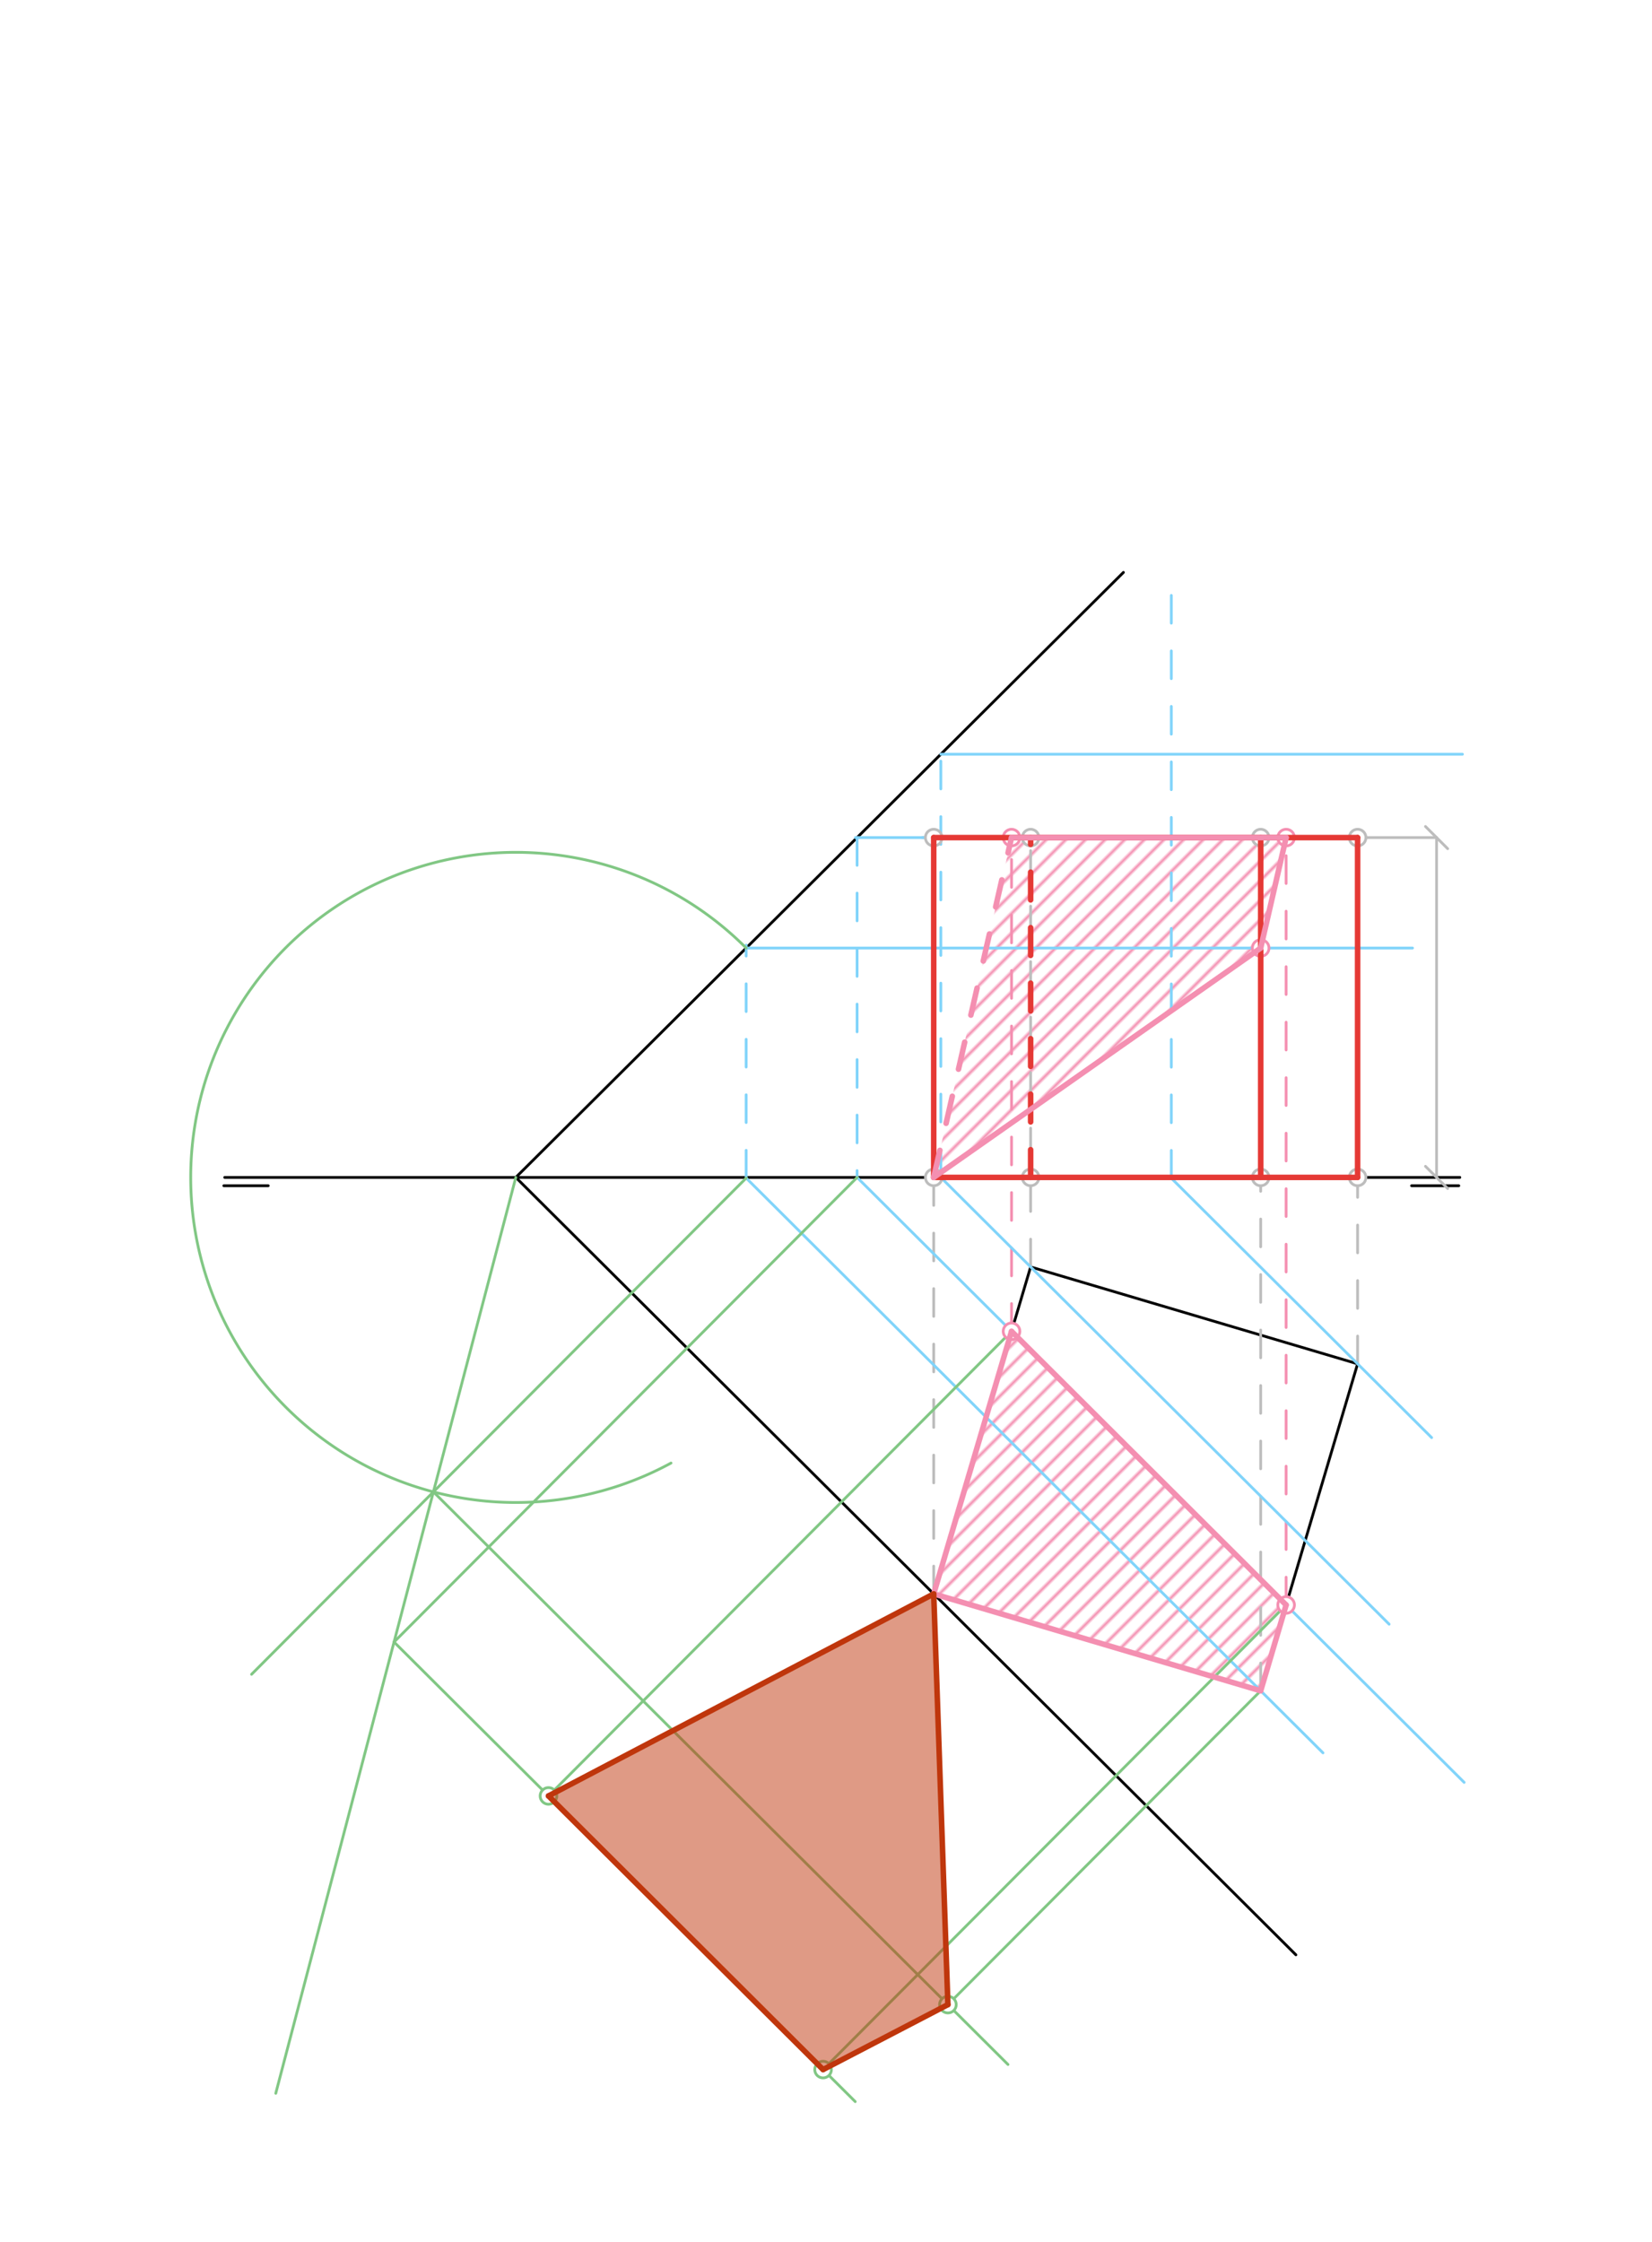 <svg xmlns="http://www.w3.org/2000/svg" class="svg--1it" height="100%" preserveAspectRatio="xMidYMid meet" viewBox="0 0 595.276 807.874" width="100%"><defs><marker id="marker-arrow" markerHeight="16" markerUnits="userSpaceOnUse" markerWidth="24" orient="auto-start-reverse" refX="24" refY="4" viewBox="0 0 24 8"><path d="M 0 0 L 24 4 L 0 8 z" stroke="inherit"></path></marker></defs><g class="aux-layer--1FB"><g class="element--2qn"><defs><pattern height="5" id="fill_113_73vi42__pattern-stripes" patternTransform="rotate(-45)" patternUnits="userSpaceOnUse" width="5"><rect fill="#F48FB1" height="1" transform="translate(0,0)" width="5"></rect></pattern></defs><g fill="url(#fill_113_73vi42__pattern-stripes)"><path d="M 336.449 424.283 L 364.493 301.827 L 463.437 301.827 L 454.271 341.626 L 336.449 424.283 Z" stroke="none"></path></g></g><g class="element--2qn"><defs><pattern height="5" id="fill_122_c35tk1__pattern-stripes" patternTransform="rotate(-45)" patternUnits="userSpaceOnUse" width="5"><rect fill="#F48FB1" height="1" transform="translate(0,0)" width="5"></rect></pattern></defs><g fill="url(#fill_122_c35tk1__pattern-stripes)"><path d="M 336.449 574.358 L 454.271 609.281 L 463.437 578.356 L 364.493 479.747 L 336.449 574.358 Z" stroke="none"></path></g></g><g class="element--2qn"><line stroke="#000000" stroke-dasharray="none" stroke-linecap="round" stroke-width="1" x1="80.983" x2="526.023" y1="424.283" y2="424.283"></line></g><g class="element--2qn"><line stroke="#000000" stroke-dasharray="none" stroke-linecap="round" stroke-width="1" x1="185.865" x2="404.806" y1="424.283" y2="206.267"></line></g><g class="element--2qn"><line stroke="#000000" stroke-dasharray="none" stroke-linecap="round" stroke-width="1" x1="185.865" x2="466.956" y1="424.283" y2="704.423"></line></g><g class="element--2qn"><line stroke="#000000" stroke-dasharray="none" stroke-linecap="round" stroke-width="1" x1="336.449" x2="454.271" y1="574.358" y2="609.281"></line></g><g class="element--2qn"><line stroke="#000000" stroke-dasharray="none" stroke-linecap="round" stroke-width="1" x1="336.449" x2="371.372" y1="574.358" y2="456.537"></line></g><g class="element--2qn"><line stroke="#000000" stroke-dasharray="none" stroke-linecap="round" stroke-width="1" x1="371.372" x2="489.194" y1="456.537" y2="491.46"></line></g><g class="element--2qn"><line stroke="#000000" stroke-dasharray="none" stroke-linecap="round" stroke-width="1" x1="454.271" x2="489.194" y1="609.281" y2="491.46"></line></g><g class="element--2qn"><line stroke="#000000" stroke-dasharray="none" stroke-linecap="round" stroke-width="1" x1="80.65" x2="96.65" y1="427.283" y2="427.283"></line></g><g class="element--2qn"><line stroke="#000000" stroke-dasharray="none" stroke-linecap="round" stroke-width="1" x1="508.65" x2="525.65" y1="427.283" y2="427.283"></line></g><g class="element--2qn"><line stroke="#BDBDBD" stroke-dasharray="none" stroke-linecap="round" stroke-width="1" x1="517.65" x2="517.65" y1="424.283" y2="301.827"></line><path d="M521.65,420.283 l-8,8" stroke="#BDBDBD" stroke-linecap="round" stroke-width="1" transform="rotate(270, 517.65, 424.283)"></path><path d="M521.65,297.827 l-8,8" stroke="#BDBDBD" stroke-linecap="round" stroke-width="1" transform="rotate(90, 517.65, 301.827)"></path></g><g class="element--2qn"><line stroke="#BDBDBD" stroke-dasharray="none" stroke-linecap="round" stroke-width="1" x1="517.65" x2="332.311" y1="301.827" y2="301.827"></line></g><g class="element--2qn"><line stroke="#BDBDBD" stroke-dasharray="10" stroke-linecap="round" stroke-width="1" x1="336.449" x2="336.449" y1="574.358" y2="301.827"></line></g><g class="element--2qn"><line stroke="#BDBDBD" stroke-dasharray="10" stroke-linecap="round" stroke-width="1" x1="454.271" x2="454.271" y1="609.281" y2="301.827"></line></g><g class="element--2qn"><line stroke="#BDBDBD" stroke-dasharray="10" stroke-linecap="round" stroke-width="1" x1="489.194" x2="489.194" y1="491.46" y2="301.827"></line></g><g class="element--2qn"><line stroke="#BDBDBD" stroke-dasharray="10" stroke-linecap="round" stroke-width="1" x1="371.372" x2="371.372" y1="456.537" y2="301.827"></line></g><g class="element--2qn"><line stroke="#81D4FA" stroke-dasharray="none" stroke-linecap="round" stroke-width="1" x1="336.449" x2="308.24" y1="301.827" y2="301.827"></line></g><g class="element--2qn"><line stroke="#81D4FA" stroke-dasharray="10" stroke-linecap="round" stroke-width="1" x1="308.841" x2="308.841" y1="301.827" y2="424.283"></line></g><g class="element--2qn"><line stroke="#81D4FA" stroke-dasharray="none" stroke-linecap="round" stroke-width="1" x1="308.841" x2="527.586" y1="424.283" y2="642.288"></line></g><g class="element--2qn"><line stroke="#F48FB1" stroke-dasharray="10" stroke-linecap="round" stroke-width="1" x1="364.493" x2="364.493" y1="479.747" y2="301.827"></line></g><g class="element--2qn"><line stroke="#F48FB1" stroke-dasharray="10" stroke-linecap="round" stroke-width="1" x1="463.437" x2="463.437" y1="578.356" y2="301.827"></line></g><g class="element--2qn"><line stroke="#81D4FA" stroke-dasharray="none" stroke-linecap="round" stroke-width="1" x1="476.716" x2="268.873" y1="631.651" y2="424.511"></line></g><g class="element--2qn"><line stroke="#81D4FA" stroke-dasharray="10" stroke-linecap="round" stroke-width="1" x1="268.873" x2="268.873" y1="424.511" y2="340.578"></line></g><g class="element--2qn"><line stroke="#81D4FA" stroke-dasharray="none" stroke-linecap="round" stroke-width="1" x1="268.873" x2="508.978" y1="341.626" y2="341.626"></line></g><g class="element--2qn"><line stroke="#81D4FA" stroke-dasharray="none" stroke-linecap="round" stroke-width="1" x1="515.872" x2="422.066" y1="518.048" y2="424.559"></line></g><g class="element--2qn"><line stroke="#81D4FA" stroke-dasharray="10" stroke-linecap="round" stroke-width="1" x1="422.066" x2="422.066" y1="424.559" y2="212.856"></line></g><g class="element--2qn"><line stroke="#81D4FA" stroke-dasharray="none" stroke-linecap="round" stroke-width="1" x1="500.554" x2="339.009" y1="585.281" y2="424.283"></line></g><g class="element--2qn"><line stroke="#81D4FA" stroke-dasharray="10" stroke-linecap="round" stroke-width="1" x1="339.009" x2="339.009" y1="424.283" y2="271.786"></line></g><g class="element--2qn"><line stroke="#81D4FA" stroke-dasharray="none" stroke-linecap="round" stroke-width="1" x1="339.009" x2="526.978" y1="271.786" y2="271.786"></line></g><g class="element--2qn"><path d="M 268.873 341.626 A 117.144 117.144 0 1 0 241.787 527.217" fill="none" stroke="#81C784" stroke-dasharray="none" stroke-linecap="round" stroke-width="1"></path></g><g class="element--2qn"><line stroke="#81C784" stroke-dasharray="none" stroke-linecap="round" stroke-width="1" x1="268.873" x2="90.651" y1="424.511" y2="603.338"></line></g><g class="element--2qn"><line stroke="#81C784" stroke-dasharray="none" stroke-linecap="round" stroke-width="1" x1="185.865" x2="99.367" y1="424.283" y2="754.323"></line></g><g class="element--2qn"><line stroke="#81C784" stroke-dasharray="none" stroke-linecap="round" stroke-width="1" x1="156.167" x2="363.215" y1="537.6" y2="743.948"></line></g><g class="element--2qn"><line stroke="#81C784" stroke-dasharray="none" stroke-linecap="round" stroke-width="1" x1="454.271" x2="341.564" y1="609.281" y2="722.37"></line></g><g class="element--2qn"><line stroke="#81C784" stroke-dasharray="none" stroke-linecap="round" stroke-width="1" x1="308.841" x2="141.987" y1="424.283" y2="591.703"></line></g><g class="element--2qn"><line stroke="#81C784" stroke-dasharray="none" stroke-linecap="round" stroke-width="1" x1="141.987" x2="308.17" y1="591.703" y2="757.324"></line></g><g class="element--2qn"><line stroke="#81C784" stroke-dasharray="none" stroke-linecap="round" stroke-width="1" x1="364.493" x2="197.639" y1="479.747" y2="647.167"></line></g><g class="element--2qn"><line stroke="#81C784" stroke-dasharray="none" stroke-linecap="round" stroke-width="1" x1="463.437" x2="296.583" y1="578.356" y2="745.776"></line></g><g class="element--2qn"><circle cx="336.449" cy="424.283" r="3" stroke="#BDBDBD" stroke-width="1" fill="#ffffff"></circle>}</g><g class="element--2qn"><circle cx="336.449" cy="301.827" r="3" stroke="#BDBDBD" stroke-width="1" fill="#ffffff"></circle>}</g><g class="element--2qn"><circle cx="454.271" cy="424.283" r="3" stroke="#BDBDBD" stroke-width="1" fill="#ffffff"></circle>}</g><g class="element--2qn"><circle cx="454.271" cy="301.827" r="3" stroke="#BDBDBD" stroke-width="1" fill="#ffffff"></circle>}</g><g class="element--2qn"><circle cx="489.194" cy="424.283" r="3" stroke="#BDBDBD" stroke-width="1" fill="#ffffff"></circle>}</g><g class="element--2qn"><circle cx="489.194" cy="301.827" r="3" stroke="#BDBDBD" stroke-width="1" fill="#ffffff"></circle>}</g><g class="element--2qn"><circle cx="371.372" cy="424.283" r="3" stroke="#BDBDBD" stroke-width="1" fill="#ffffff"></circle>}</g><g class="element--2qn"><circle cx="371.372" cy="301.827" r="3" stroke="#BDBDBD" stroke-width="1" fill="#ffffff"></circle>}</g><g class="element--2qn"><circle cx="364.493" cy="479.747" r="3" stroke="#F48FB1" stroke-width="1" fill="#ffffff"></circle>}</g><g class="element--2qn"><circle cx="364.493" cy="301.827" r="3" stroke="#F48FB1" stroke-width="1" fill="#ffffff"></circle>}</g><g class="element--2qn"><circle cx="463.437" cy="578.356" r="3" stroke="#F48FB1" stroke-width="1" fill="#ffffff"></circle>}</g><g class="element--2qn"><circle cx="463.437" cy="301.827" r="3" stroke="#F48FB1" stroke-width="1" fill="#ffffff"></circle>}</g><g class="element--2qn"><circle cx="454.271" cy="341.626" r="3" stroke="#F48FB1" stroke-width="1" fill="#ffffff"></circle>}</g><g class="element--2qn"><circle cx="341.564" cy="722.37" r="3" stroke="#81C784" stroke-width="1" fill="#ffffff"></circle>}</g><g class="element--2qn"><circle cx="197.639" cy="647.167" r="3" stroke="#81C784" stroke-width="1" fill="#ffffff"></circle>}</g><g class="element--2qn"><circle cx="296.583" cy="745.776" r="3" stroke="#81C784" stroke-width="1" fill="#ffffff"></circle>}</g></g><g class="main-layer--3Vd"><g class="element--2qn"><g fill="#BF360C" opacity="0.5"><path d="M 197.639 647.167 L 296.583 745.776 L 341.564 722.37 L 336.449 574.358 L 197.639 647.167 Z" stroke="none"></path></g></g><g class="element--2qn"><line stroke="#E53935" stroke-dasharray="none" stroke-linecap="round" stroke-width="2" x1="336.449" x2="336.449" y1="424.283" y2="301.827"></line></g><g class="element--2qn"><line stroke="#E53935" stroke-dasharray="none" stroke-linecap="round" stroke-width="2" x1="336.449" x2="489.194" y1="301.827" y2="301.827"></line></g><g class="element--2qn"><line stroke="#E53935" stroke-dasharray="none" stroke-linecap="round" stroke-width="2" x1="489.194" x2="489.194" y1="301.827" y2="424.283"></line></g><g class="element--2qn"><line stroke="#E53935" stroke-dasharray="none" stroke-linecap="round" stroke-width="2" x1="336.449" x2="489.194" y1="424.283" y2="424.283"></line></g><g class="element--2qn"><line stroke="#E53935" stroke-dasharray="none" stroke-linecap="round" stroke-width="2" x1="454.271" x2="454.271" y1="424.283" y2="301.827"></line></g><g class="element--2qn"><line stroke="#E53935" stroke-dasharray="10" stroke-linecap="round" stroke-width="2" x1="371.372" x2="371.372" y1="424.283" y2="301.827"></line></g><g class="element--2qn"><line stroke="#F48FB1" stroke-dasharray="10" stroke-linecap="round" stroke-width="2" x1="336.449" x2="364.493" y1="424.283" y2="301.827"></line></g><g class="element--2qn"><line stroke="#F48FB1" stroke-dasharray="none" stroke-linecap="round" stroke-width="2" x1="364.493" x2="463.437" y1="301.827" y2="301.827"></line></g><g class="element--2qn"><line stroke="#F48FB1" stroke-dasharray="none" stroke-linecap="round" stroke-width="2" x1="463.437" x2="454.271" y1="301.827" y2="341.626"></line></g><g class="element--2qn"><line stroke="#F48FB1" stroke-dasharray="none" stroke-linecap="round" stroke-width="2" x1="454.271" x2="336.449" y1="341.626" y2="424.283"></line></g><g class="element--2qn"><line stroke="#F48FB1" stroke-dasharray="none" stroke-linecap="round" stroke-width="2" x1="336.449" x2="364.493" y1="574.358" y2="479.747"></line></g><g class="element--2qn"><line stroke="#F48FB1" stroke-dasharray="none" stroke-linecap="round" stroke-width="2" x1="364.493" x2="463.437" y1="479.747" y2="578.356"></line></g><g class="element--2qn"><line stroke="#F48FB1" stroke-dasharray="none" stroke-linecap="round" stroke-width="2" x1="463.437" x2="454.271" y1="578.356" y2="609.281"></line></g><g class="element--2qn"><line stroke="#F48FB1" stroke-dasharray="none" stroke-linecap="round" stroke-width="2" x1="454.271" x2="336.449" y1="609.281" y2="574.358"></line></g><g class="element--2qn"><line stroke="#BF360C" stroke-dasharray="none" stroke-linecap="round" stroke-width="2" x1="197.639" x2="336.449" y1="647.167" y2="574.358"></line></g><g class="element--2qn"><line stroke="#BF360C" stroke-dasharray="none" stroke-linecap="round" stroke-width="2" x1="336.449" x2="341.564" y1="574.358" y2="722.37"></line></g><g class="element--2qn"><line stroke="#BF360C" stroke-dasharray="none" stroke-linecap="round" stroke-width="2" x1="341.564" x2="296.583" y1="722.37" y2="745.776"></line></g><g class="element--2qn"><line stroke="#BF360C" stroke-dasharray="none" stroke-linecap="round" stroke-width="2" x1="296.583" x2="197.639" y1="745.776" y2="647.167"></line></g></g><g class="snaps-layer--2PT"></g><g class="temp-layer--rAP"></g></svg>